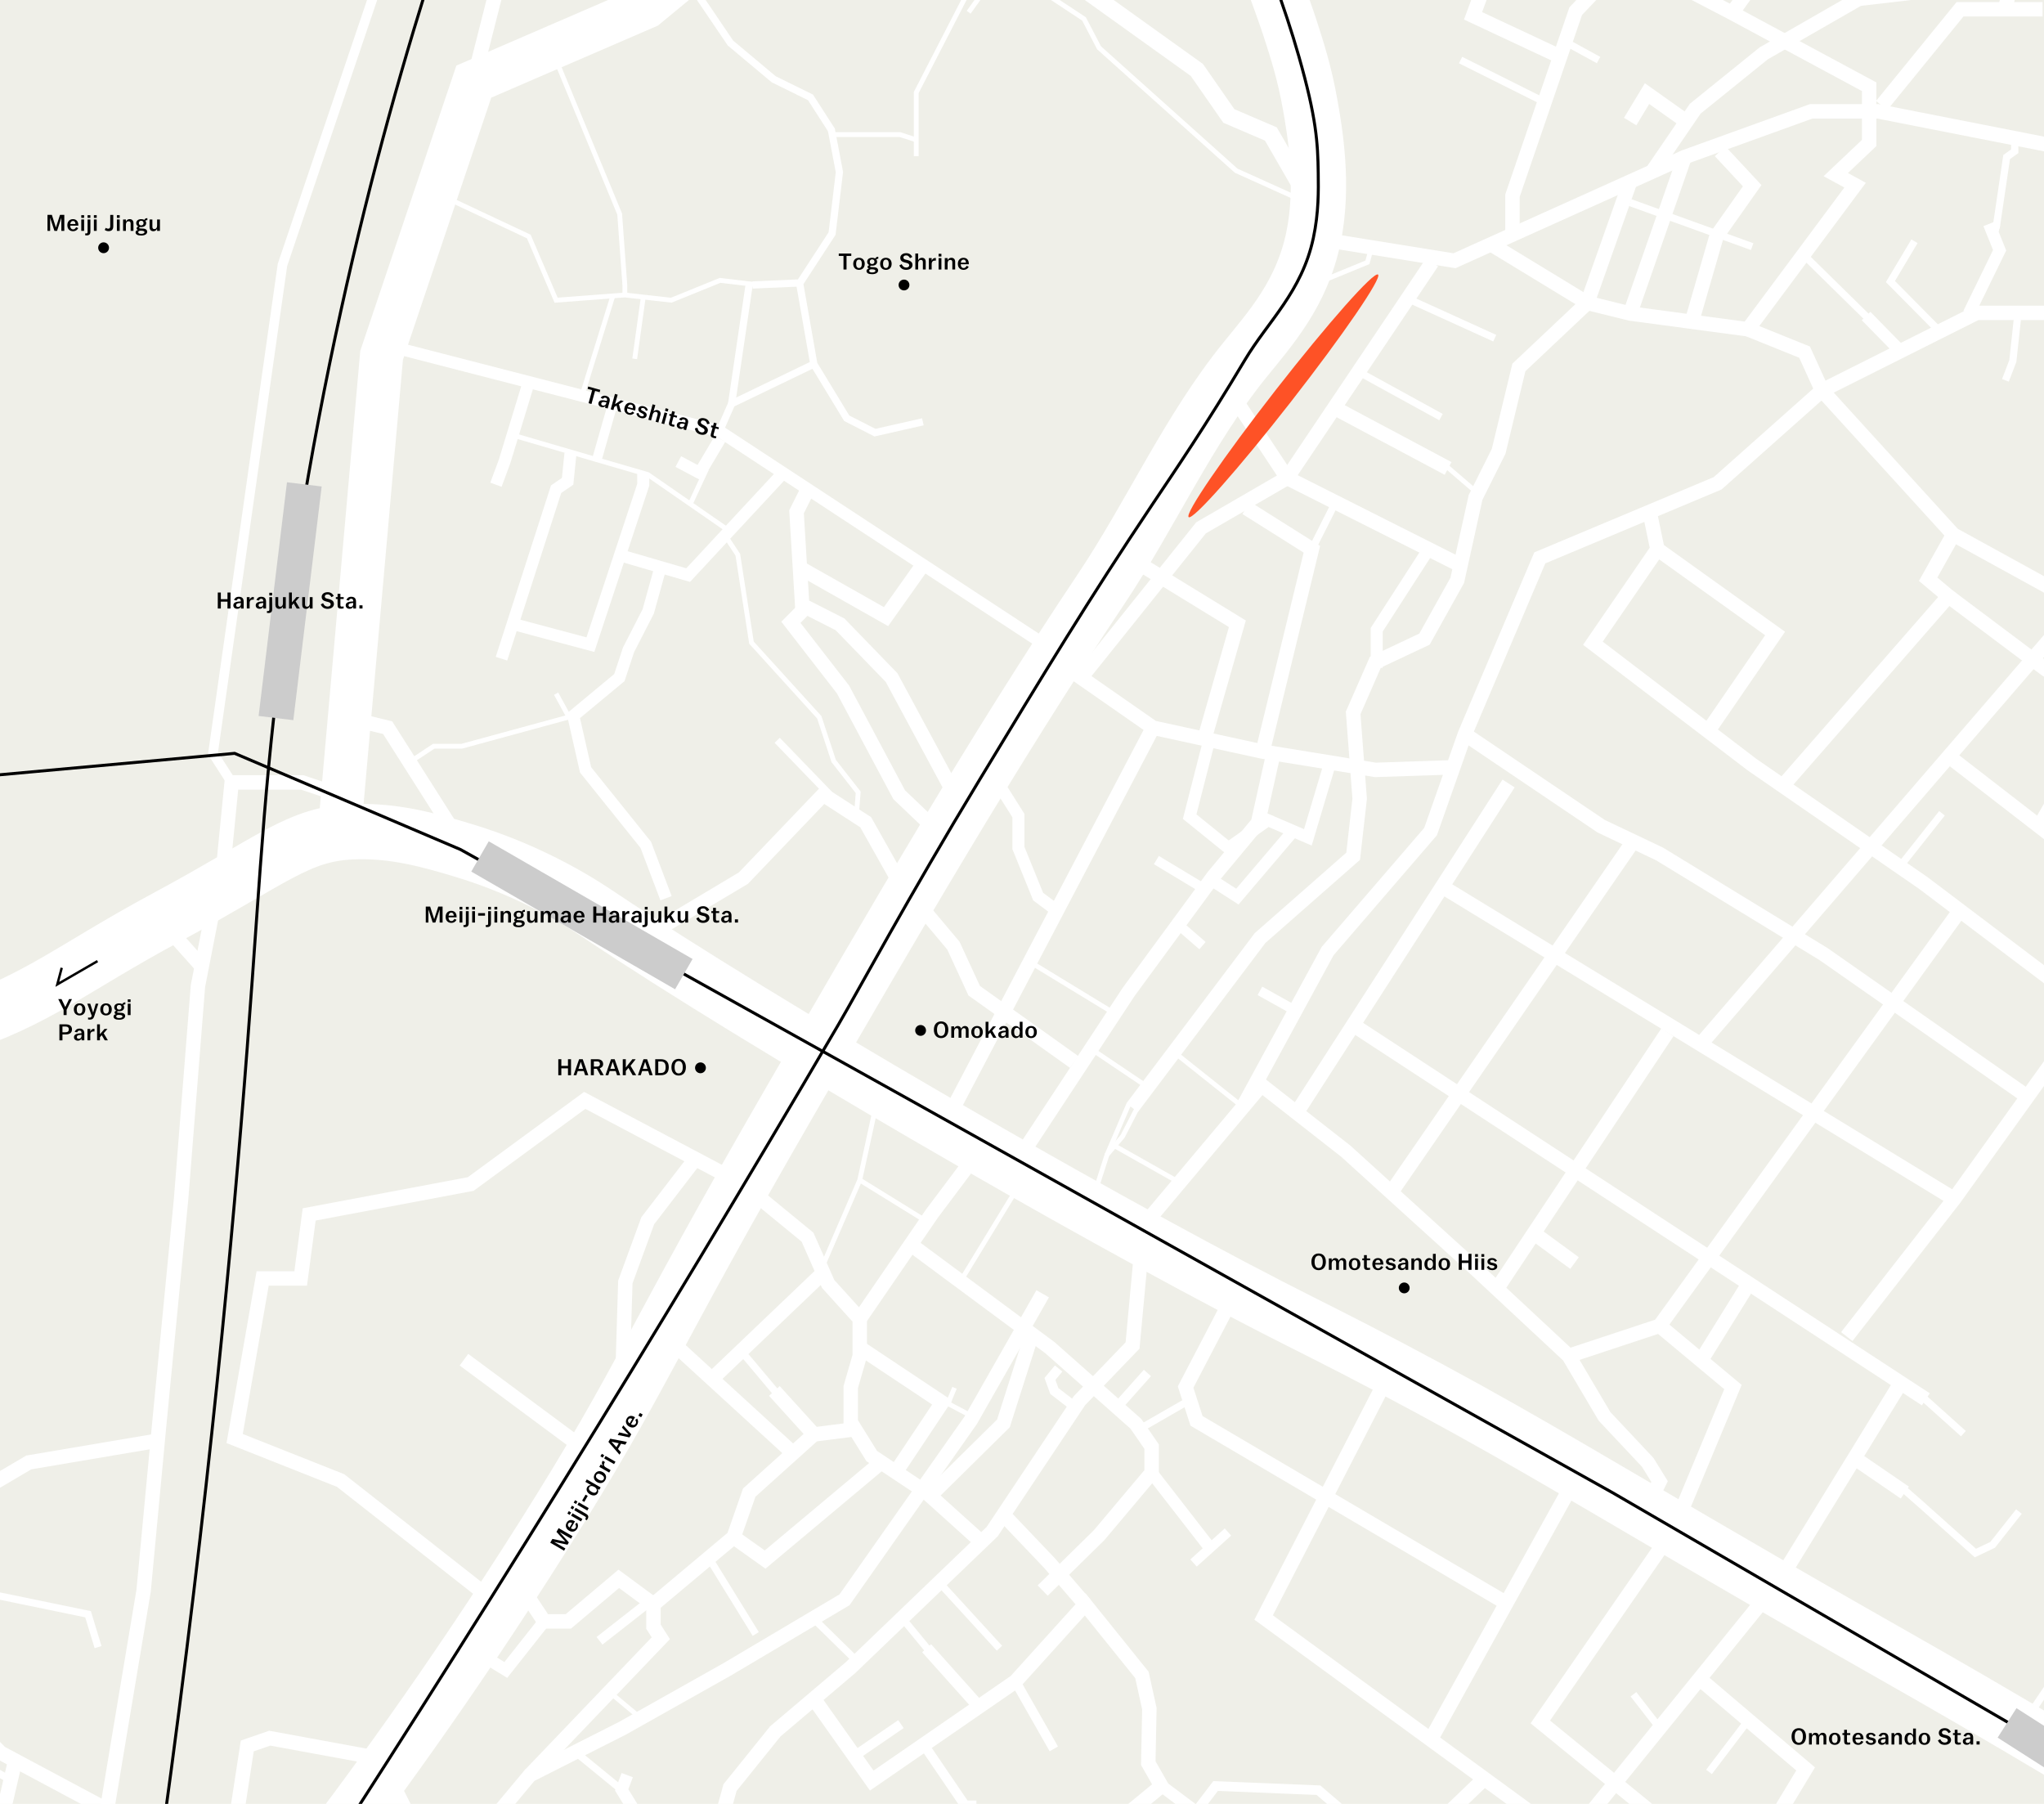 <?xml version="1.0" encoding="UTF-8"?><svg id="b" xmlns="http://www.w3.org/2000/svg" xmlns:xlink="http://www.w3.org/1999/xlink" viewBox="0 0 1700 1500"><defs><style>.e,.f,.g,.h,.i,.j,.k,.l,.m,.n,.o,.p{fill:none;}.f{stroke-width:8px;}.f,.g,.h,.i,.j,.k,.l,.m{stroke:#fff;}.f,.g,.h,.i,.j,.k,.l,.m,.n,.o,.p{stroke-miterlimit:10;}.g{stroke-width:6px;}.h{stroke-width:10px;}.i{stroke-width:12px;}.j{stroke-width:14px;}.k{stroke-width:46px;}.l{stroke-width:36px;}.m{stroke-width:4px;}.q{fill:#ccc;}.r{fill:#efefe8;}.n{stroke-width:2px;}.n,.o,.p{stroke:#000;}.o{stroke-width:7.12px;}.s{clip-path:url(#d);}.t{fill:#fe5226;}.p{stroke-width:2.5px;}</style><clipPath id="d"><rect class="e" width="1700" height="1500"/></clipPath></defs><g id="c"><g class="s"><rect class="r" width="1700" height="1500"/><path class="k" d="M-451.9,888.36c122.54,7.93,220.77.29,288.94-8.61,66.99-8.74,101.87-18.28,125.41-25.82,68.32-21.9,97.34-48.76,175.82-90.99,89.4-48.1,109.52-69.4,154.92-71.31,34.78-1.46,64.35,7.26,89.76,14.75,62.55,18.46,104.93,47.38,116.81,55.33,133.84,89.56,398.55,243.15,556.98,324.6,35.15,18.07,52.73,26.25,100.82,51.64,92.24,48.7,141.2,78.62,250.83,142.63,168.55,98.4,179.77,101.78,312.3,180.74,62.25,37.09,112.99,68.05,146.32,88.53"/><polyline class="l" points="635.05 -74.54 537.68 5.79 394.06 67.87 317.38 295.47 283.3 680.08"/><polyline class="j" points="1095.38 177.97 1056.98 111.41 1022.04 96.43 995.42 58.17 824.3 -64.46 670.18 -200.52 587.61 -335.02 574.76 -406.02"/><polyline class="i" points="399.8 1322.61 283.3 1231.11 195.16 1196.17 218.45 1063.07 250.07 1063.07 257.15 1009.83 391.48 984.54 486.32 915 617.75 984.54 671.6 1028.73 688.8 1067.67 715.06 1096.65 715.06 1127.44 707.56 1153.37 707.56 1182.67 725.03 1210.75 770.66 1241.13 816.25 1282.19"/><polyline class="i" points="1581.45 -276.02 1310.52 9.29 1257.91 162.74 1257.91 193.43"/><polyline class="i" points="1092.31 197.93 1209.69 216.81 1401.13 130.59 1506.35 92.59 1561.89 92.59 1814.71 142.28 1965.24 177.97 2029.54 193.43 2210.99 292.8"/><polyline class="i" points="1374.1 142.76 1409.9 90.4 1466.9 44.36 1545.81 -.94 1633.5 -11.17 1729.95 -79.84 1781.06 -86.66"/><polyline class="i" points="1355.81 151 1320.14 251.88 1263.26 305.55 1246.44 375.24 1227.21 413.69 1211.99 482.59 1184.75 531.45 1143.9 550.68 1125.42 592.79 1130.84 664.18 1125.42 712 1047.99 780.02 941.58 921.11"/><polyline class="i" points="1240.04 203.14 1320.14 251.88 1355.81 260.69 1453.74 273.81 1542.89 153.97 1526.81 145.2 1554.58 118.89 1554.58 72.13 1440.59 10.75 1352.72 -35 1291.22 -201.85 1299.72 -268.85 1292.22 -291.35 1248.47 -348.85"/><polyline class="i" points="1927.43 529.92 1810.68 502.45 1729.95 502.45 1624.49 444.46 1515.36 324.65 1500.86 292.8 1453.74 273.81"/><polyline class="i" points="1535.97 1111.4 1625.25 996.94 1758.79 810.74 1839.68 698.57 1902.25 597.84 1930.49 516.95 1952.23 458.96 1952.23 339.91 1957.96 220.87 1957.96 -4.24 1936.32 -160.03 1930.88 -259.35 1920.55 -265.69 1746.96 -239.69 1636.55 -248.19 1572.55 -281.69 1474.55 -398.69 1400.55 -817.21"/><polyline class="i" points="1288.72 1549.85 1480.26 1313.62 1578.7 1153.37"/><polyline class="i" points="949.74 1020.59 1049.11 902.31 1119.32 957.26 1226.15 1054.17 1304.75 1127.43 1334.51 1177.79 1370.37 1215.95 1380.29 1231.97 1375.72 1241.13"/><path class="i" d="M1033.32,921.11l70.84-130.21,85.65-99.43,28.55-80.94,62.29-146.63,147.93-62.03,86.79-77.21,128.62-64.49h304.95c5,.1,6.41,0,6.41,0"/><polyline class="i" points="1304.61 1530.26 1050.95 1345 1157.57 1137.95"/><polyline class="i" points="1028.69 1071.72 986.07 1153.37 995.15 1181.5 1254.69 1334.11"/><line class="i" x1="1312.88" y1="1224.66" x2="1189.94" y2="1446.51"/><polyline class="i" points="591.58 1542.94 607.16 1486.44 644.79 1439.73 707.56 1386.52 825.16 1273.63 897.83 1164.63 941.95 1118.81 949.74 1034.86"/><polyline class="i" points="893.36 559.45 958.89 605.08 1050.16 624.98 1143.9 640.19 1208.65 638.03"/><polyline class="i" points="887.12 1549.85 965.9 1485.13 955.03 1466.11 955.94 1420.83 949.74 1392.76 902.51 1334.11 844.56 1398.19 725.03 1480.6 676.86 1412.55"/><polyline class="i" points="379.11 1549.85 440.68 1476.07 517.65 1437.13 604.59 1388.23 702.39 1330.28 807.43 1180.86 867.2 1075.82"/><polyline class="i" points="816.25 954.33 775.12 1009.1 715.06 1096.65"/><polyline class="i" points="757.45 1034.86 873.26 1120.66 944.7 1183.92 957.81 1202.91 957.81 1224.66 914.1 1276.57 867.2 1322.61"/><polyline class="i" points="834.56 1259.53 873.26 1300.17 902.51 1334.11"/><polyline class="i" points="429.09 1312.84 452.58 1348.25 472.68 1348.25 514.64 1312.84 543.48 1334.11 543.48 1352.62 549.6 1362.24 440.68 1476.07"/><polyline class="i" points="849.47 960.3 938.8 824.63 1009.32 728.59 1046.26 684.26 1059.14 626.44"/><polyline class="i" points="1191.05 218.13 1070.53 397.43 1214.76 470.07"/><polyline class="i" points="1247.36 -79.84 1233.53 -52.31 1240.04 -42.17 1229.57 -22.42 1233.53 -9.57 1225.13 13.15 1294.77 45.75"/><polyline class="i" points="1526.78 -133.78 1474.07 -35.75 1440.59 10.75"/><polyline class="i" points="1664.73 -28.34 1673.13 -14.51 1666.71 10.75"/><polyline class="i" points="1564.96 87.73 1630.16 7.71 1698.82 7.71"/><polyline class="i" points="1355.81 101.07 1369.85 77.85 1402.6 101.07"/><polyline class="i" points="1430.61 125.77 1457.28 154.41 1427.64 196.4 1407.09 267.56"/><line class="i" x1="1401.13" y1="130.59" x2="1355.81" y2="260.69"/><line class="i" x1="1109.73" y1="339.1" x2="1204.38" y2="389.53"/><polyline class="i" points="644.04 1156.61 676.86 1192.78 623.15 1241.13 610.18 1278.19 543.48 1334.11"/><polyline class="i" points="610.18 1278.19 636.34 1296.82 730.61 1217.89"/><polyline class="i" points="715.06 1120.66 783.57 1166.26 745.03 1224.07"/><polyline class="i" points="776.24 1241.13 834.56 1183.58 857.63 1111.31"/><line class="i" x1="707.56" y1="1188.91" x2="676.86" y2="1192.78"/><line class="i" x1="659.56" y1="1208.35" x2="561.74" y2="1118.81"/><line class="i" x1="592.13" y1="1146.62" x2="684.66" y2="1058.3"/><line class="i" x1="481.13" y1="1201.24" x2="385.87" y2="1130.63"/><line class="i" x1="328.92" y1="1488.35" x2="361.23" y2="1552.3"/><polyline class="i" points="518.06 1132.93 520.1 1066.01 538.76 1015.05 578.26 963.64"/><polyline class="i" points="81.56 1549.85 98.69 1446.62 119.46 1322.61 132.44 1184.39 150.62 996.94 164.64 819.88 177.1 756.01"/><line class="i" x1="167.82" y1="803.59" x2="139.2" y2="771.58"/><polyline class="i" points="-301.65 1549.85 -192.09 1455.97 -92.39 1322.61 -22.81 1243.59 23.92 1216.07 131.17 1197.92"/><polyline class="i" points="89.03 1504.81 .55 1457.52 -70.58 1385.87 -134.97 1385.87"/><line class="i" x1="12.65" y1="1463.99" x2="-8.79" y2="1556.4"/><polyline class="i" points="185.41 724.33 192.68 650.6 251.35 650.6 284.91 661.91"/><polyline class="i" points="190.6 1549.85 205.66 1451.81 224.35 1445.34 325.91 1463.99"/><line class="i" x1="958.89" y1="605.08" x2="792.94" y2="921.11"/><line class="i" x1="1244.98" y1="1071.72" x2="1386.81" y2="858.36"/><line class="i" x1="1081.12" y1="921.11" x2="1254.69" y2="651.5"/><line class="i" x1="1125.42" y1="852.29" x2="1601.72" y2="1163.58"/><polyline class="i" points="1304.75 1127.43 1380.29 1102.46 1631.6 754.93"/><line class="i" x1="1157.06" y1="991.49" x2="1355.81" y2="703.22"/><line class="i" x1="1167.9" y1="1542.94" x2="1234.45" y2="1479.01"/><polyline class="i" points="1433.71 1556.4 1281.08 1431.83 1392.25 1271.14 1441.31 1153.37 1380.29 1102.46"/><polyline class="i" points="1413.49 1395.97 1501.74 1470.91 1438.53 1575.49"/><polyline class="i" points="1218.35 610.53 1331.65 687 1380.29 710.11 1516.68 793.37 1690.59 915"/><line class="i" x1="1412.1" y1="871" x2="1729.95" y2="502.45"/><line class="i" x1="1201.17" y1="738.28" x2="1625.25" y2="996.94"/><polyline class="i" points="1372 425.59 1378.47 456.73 1324.81 534.86 1457.28 635.89 1599.61 734.23 1738.42 839.15"/><polyline class="i" points="1378.47 456.73 1476.35 526.78 1423.14 604.24"/><polyline class="i" points="1484.43 651.5 1620.49 495.8 1603.65 481.65 1624.49 444.46"/><polyline class="i" points="1620.49 495.8 1701.31 556.42 1778.76 604.24 1718.82 707.96"/><line class="i" x1="1625.25" y1="632.37" x2="1853.52" y2="808.99"/><polyline class="i" points="1036.54 422.38 1091.1 456.73 1050.16 624.98"/><polyline class="i" points="548.35 771.94 618.29 730.18 684.66 660.81 719.99 683.71 746.93 731.53 792.94 786.31 810.24 823.8 893.36 883.07"/><polyline class="i" points="1023.75 326.74 1070.53 397.43 998.9 438.92 899.12 563.46"/><polyline class="i" points="949.74 470.07 1029.13 518.7 1002.87 610.53"/><line class="k" x1="2230.18" y1="858.36" x2="1699.62" y2="1582.8"/><polyline class="h" points="328.82 289.09 598.42 358.58 868.89 536.06"/><polyline class="h" points="651.3 393.28 572.34 478.22 519.68 462.88"/><path class="h" d="M425.75,518.62l65.29,17.43,43.97-132.99c-.13-8.92,0-9.56,0-9.56"/><polyline class="h" points="417.07 547.73 462.52 406.78 472.09 400.22 474.48 376.76"/><polyline class="h" points="598.86 364.9 582.02 393.28 564.15 383.8"/><polyline class="h" points="548.35 475.21 539.13 508.41 522.78 540.3 515.12 563.46 476.82 595.22 487.04 640.19 537.08 702.47 553.94 746.9"/><polyline class="h" points="407.63 1380.64 420.67 1388.63 452.58 1348.25"/><polyline class="h" points="557.46 1554.04 517.05 1488.35 521.68 1476.07"/><line class="h" x1="812.09" y1="1416.83" x2="770.66" y2="1370.54"/><line class="h" x1="957.81" y1="1224.66" x2="1004.43" y2="1284.68"/><polyline class="h" points="963.51 1484.3 969.57 1487.77 1049.04 1547.3"/><polyline class="h" points="1004.85 618.85 989.44 679.04 1021.68 705.13 1054.51 681.98 1087.76 696.29 1106.33 634.09"/><polyline class="h" points="1004.85 729.96 1029.13 745.54 1075.14 691.47"/><polyline class="h" points="830.19 651.5 847.02 678.19 847.02 705.13 863.44 745.54 879.01 757.21"/><polyline class="h" points="1185.41 461.02 1145 523.68 1145 555.3"/><polyline class="h" points="1654.26 186.19 1663.1 208.08 1637.43 260.69"/><line class="h" x1="1552.02" y1="262.79" x2="1581.45" y2="292.8"/><polyline class="i" points="1808.53 506.1 1803.96 544.36 1787.4 555.22 1772.92 553.5 1698.01 683.73"/><line class="i" x1="1454.47" y1="1067.34" x2="1413.49" y2="1133.32"/><line class="i" x1="1275.71" y1="1025.49" x2="1309.55" y2="1050.27"/><line class="i" x1="1584.24" y1="1241.13" x2="1542.39" y2="1212.48"/><polyline class="i" points="300.72 599.82 322.4 605.08 377.28 691.47"/><polyline class="i" points="671.88 406.78 662.48 425.59 667.18 503.18 698.66 519.17 741.56 563.46 792.94 658.83"/><polyline class="i" points="772.87 684.66 747.83 660.81 701.12 573.31 657.8 517.46 670.38 504.81"/><polyline class="i" points="665.31 472.23 736.92 512.75 767.55 469.56"/><line class="f" x1="509.7" y1="335.71" x2="495.94" y2="383.8"/><polyline class="f" points="770.66 1454.25 802.6 1501.2 812.09 1501.2"/><line class="f" x1="844.56" y1="1398.19" x2="876.45" y2="1454.25"/><line class="f" x1="715.06" y1="1457.12" x2="749.31" y2="1433.64"/><line class="f" x1="498.61" y1="1364.37" x2="537.26" y2="1334.11"/><line class="f" x1="992.67" y1="1299.68" x2="1021.29" y2="1273.92"/><polyline class="f" points="1165.02 1547.3 1096.56 1488.6 1010.99 1485.13 994.63 1506.61"/><line class="f" x1="929.03" y1="1170.05" x2="954.31" y2="1141.67"/><polyline class="f" points="880.46 1137.95 873.26 1146.62 876.86 1156.61 894.21 1170.05"/><line class="f" x1="1000.11" y1="738.28" x2="961.75" y2="715.17"/><line class="f" x1="983.51" y1="771.94" x2="1000.11" y2="786.31"/><line class="f" x1="1075.14" y1="839.15" x2="1047.88" y2="823.94"/><line class="g" x1="1109.73" y1="419.76" x2="1091.1" y2="456.73"/><line class="g" x1="1214.76" y1="49.94" x2="1284.62" y2="84.85"/><line class="g" x1="1303.69" y1="35.81" x2="1329.52" y2="49.94"/><line class="g" x1="1355.81" y1="168.44" x2="1457.28" y2="205.08"/><line class="g" x1="1499.89" y1="211.77" x2="1556.7" y2="267.56"/><polyline class="g" points="1675.65 119.21 1675.65 125.77 1668.93 130.59 1660.19 189.62"/><polyline class="g" points="1592.28 200.61 1572.28 234.12 1612.41 274.65"/><line class="g" x1="1659.42" y1="192" x2="1660.62" y2="186.75"/><polyline class="g" points="1678.13 262.79 1674.08 300.17 1667.92 316.25"/><polyline class="g" points="1679.17 1256.88 1657.29 1284.57 1642.93 1291.41 1597.79 1251.06 1580.11 1235.56"/><polyline class="g" points="1692.88 1418.54 1702.72 1403.92 1723.71 1414.77 1750.2 1431.42 1777.42 1450.96"/><line class="g" x1="1451.26" y1="1434.1" x2="1421.4" y2="1473.39"/><line class="g" x1="1378.18" y1="1434.1" x2="1358.53" y2="1408.84"/><line class="g" x1="1599.58" y1="1162.18" x2="1632.96" y2="1192.12"/><line class="g" x1="949.74" y1="1187.11" x2="986.07" y2="1166.23"/><line class="g" x1="478.86" y1="1457.12" x2="517.05" y2="1488.35"/><line class="g" x1="592.13" y1="1299.68" x2="628.57" y2="1358.71"/><line class="g" x1="680" y1="1349.24" x2="712.85" y2="1381.45"/><line class="g" x1="783.57" y1="1318.49" x2="831.24" y2="1370.54"/><line class="g" x1="753.42" y1="1349.24" x2="774.48" y2="1374.81"/><line class="g" x1="618.6" y1="1125.97" x2="648.57" y2="1161.61"/><line class="g" x1="646.39" y1="615.57" x2="690.13" y2="660.81"/><polyline class="g" points="577.87 -7.96 607.51 35.78 643.48 65.91 674.09 80.98 691.59 108.19"/><polyline class="g" points="665.31 236.98 676.86 302.77 704.23 347.79 727.71 359.76 767.55 350.75"/><line class="g" x1="1173.69" y1="249.62" x2="1243.19" y2="281.21"/><line class="g" x1="1133.84" y1="311.34" x2="1198.48" y2="346.82"/><line class="g" x1="1582.16" y1="717.92" x2="1615.16" y2="676.28"/><polyline class="m" points="462.52 50.12 515.38 177.97 519.68 236.98 519.68 245.3"/><polyline class="m" points="373.31 165.41 439.8 196.67 462.52 249.62 519.68 245.3 558.29 249.62 598.86 233.14 631.23 236.98"/><line class="m" x1="509.7" y1="246.06" x2="483.97" y2="329.08"/><line class="m" x1="527.89" y1="298.37" x2="535.02" y2="247.02"/><polyline class="g" points="598.42 358.58 608.49 335.71 676.86 302.77"/><line class="g" x1="608.49" y1="335.71" x2="623.04" y2="236.98"/><polyline class="m" points="429.71 362.76 507.53 385.5 538.77 394.6 603.63 439.48"/><line class="m" x1="574.76" y1="417.73" x2="587.61" y2="390.05"/><polyline class="m" points="605.31 448.61 613.65 461.29 625 534.38 681.4 596.45 693.41 632.83 713.77 658.83 712.1 680.08"/><line class="m" x1="510.2" y1="1409.74" x2="530.22" y2="1426.43"/><polyline class="m" points="912.67 985.24 920.68 960.3 933.7 944.86 945.96 921.11"/><polyline class="m" points="920.68 960.3 938.37 919.16 940.3 917.65"/><line class="m" x1="977.42" y1="981.24" x2="927.01" y2="952.8"/><line class="m" x1="978.66" y1="876.67" x2="1030.16" y2="917.65"/><line class="m" x1="844.18" y1="991.12" x2="800.23" y2="1063.17"/><line class="m" x1="909.47" y1="873.55" x2="952.21" y2="902.31"/><line class="m" x1="860.57" y1="802.28" x2="926.91" y2="842.69"/><line class="m" x1="1225.13" y1="406.78" x2="1203.89" y2="388.55"/><polyline class="m" points="694.68 111.9 748.47 111.9 762.03 116.28"/><polyline class="m" points="840.3 -50.34 807.07 -10.54 762.03 76.92 762.03 129.83"/><polyline class="m" points="825.98 -30.83 831.02 -25.27 805.64 10.19"/><polyline class="m" points="831.02 -25.27 841.79 -23.71 901.59 15.75 914.1 39.75 1028.13 141.94 1085.49 167.84 1103.56 231.98 1137.29 218.13 1139.89 208.69"/><polyline class="m" points="727.84 922.5 715.06 981.24 684.66 1051.6"/><line class="m" x1="715.06" y1="981.24" x2="770.66" y2="1015.6"/><polyline class="m" points="793.88 1154 788.42 1167.08 805.67 1176.22"/><polyline class="m" points="344.71 631.11 360.73 620.52 384.02 620.52 476.82 595.22"/><line class="m" x1="462.52" y1="576.82" x2="473.16" y2="596.22"/><polyline class="f" points="334.71 -74.54 234.92 220.31 177.15 626.44 192.68 650.6"/><polyline class="g" points="625.87 236.98 665.31 235.26 692.04 194.2 698.14 143.1 691.27 106.94"/><polyline class="h" points="412.48 403.06 419.63 383.8 439.8 317.69"/><polyline class="g" points="-68.08 1381.8 -55.93 1333.93 -48.33 1317.22 73.23 1342.29 81.56 1369.64"/><line class="g" x1="-70.58" y1="1433.84" x2="6.74" y2="1479.05"/><line class="i" x1="429.65" y1="-74.54" x2="396.13" y2="57.78"/><circle cx="1167.9" cy="1070.94" r="4.5"/><circle cx="751.86" cy="236.98" r="4.5"/><circle cx="582.58" cy="887.93" r="4.5"/><circle cx="765.66" cy="856.83" r="4.5"/><path class="p" d="M382.47-94.3c-48.49,141.1-113.29,361.51-148.89,641.06-16.78,131.72-17.75,203.39-33.09,388.77-13.56,163.94-37.2,402.86-80.65,696.89"/><line class="o" x1="1663.1" y1="1632.42" x2="2272.54" y2="788.78"/><rect class="q" x="143.46" y="485.42" width="195.75" height="29.08" transform="translate(-284.08 679.27) rotate(-83.08)"/><path class="k" d="M257.15,1556.4c46.46-60.4,116.91-155.92,194.58-278.98,84.78-134.34,85.69-154.97,207.9-366.05,82.05-141.71,166.69-287.9,255.88-421.14,41.82-62.48,72.64-132.58,119.94-191.02,21.45-26.5,47.14-55.02,56.86-101.29,9.21-43.84,1.13-89.58-2.67-111.06-4.53-25.62-10.53-44.39-16.88-63.97-9.39-28.96-77.38-217.33-165.96-364.71l-110.09-475.39"/><path class="p" d="M235.16,1599.5c155.71-238.78,310.1-487.78,461.97-747.21,17.41-29.73,57.38-104.48,117.73-204.14,53.72-88.71,90.59-149.59,143.33-228.35,19.49-29.1,44.57-65.76,77.26-120.58,19.12-32.06,47.29-56.48,56.86-101.29,4.52-21.15,4.26-39.39,4.06-54.1-.35-24.68-1.39-45.44-16.13-97.01-46.92-164.17-171.06-378.83-171.06-378.83l-117.01-485.2"/><path d="M181.14,492.7h2.53v5.53h5.53v-5.53h2.53v13.3h-2.53v-5.72h-5.53v5.72h-2.53v-13.3Z"/><path d="M200.37,504.46c-.61,1.18-1.71,1.79-3.1,1.79-1.8,0-3.21-1.08-3.21-2.83s1.12-3.1,5.47-3.27l.78-.04v-.34c0-1.27-.53-1.9-1.71-1.9-.93,0-1.48.55-1.86,1.48l-2.09-.38c.49-1.58,1.82-2.74,3.95-2.74,2.77,0,4.05,1.41,4.05,4.1v5.66h-2.28v-1.54ZM200.31,502.39v-1.01l-.63.04c-2.64.13-3.27.93-3.27,1.9,0,.89.68,1.41,1.6,1.41,1.37,0,2.3-.97,2.3-2.34Z"/><path d="M205.27,506v-9.48h2.34v2.26c.57-1.62,1.65-2.39,3.06-2.39.15,0,.3.02.42.04v2.2c-.21-.02-.57-.06-.78-.06-1.67,0-2.7.91-2.7,2.96v4.46h-2.34Z"/><path d="M219,504.46c-.61,1.18-1.71,1.79-3.1,1.79-1.8,0-3.21-1.08-3.21-2.83s1.12-3.1,5.47-3.27l.78-.04v-.34c0-1.27-.53-1.9-1.71-1.9-.93,0-1.48.55-1.86,1.48l-2.09-.38c.49-1.58,1.82-2.74,3.95-2.74,2.77,0,4.05,1.41,4.05,4.1v5.66h-2.28v-1.54ZM218.95,502.39v-1.01l-.63.04c-2.64.13-3.27.93-3.27,1.9,0,.89.68,1.41,1.6,1.41,1.37,0,2.3-.97,2.3-2.34Z"/><path d="M222.01,509.63v-1.54c.23.02.59.04.8.04.88,0,1.2-.34,1.2-1.27v-10.33h2.34v10.09c0,2.13-.97,3.13-3.12,3.13-.36,0-.82-.04-1.21-.11ZM224,495.17v-2.24h2.34v2.24h-2.34Z"/><path d="M235.33,504.19c-.65,1.41-1.77,2.09-3.12,2.09-2.17,0-3.15-1.5-3.15-3.38v-6.38h2.34v5.95c0,1.37.51,2.03,1.65,2.03,1.42,0,2.28-1.1,2.28-2.81v-5.17h2.36v9.48h-2.36v-1.8Z"/><path d="M240.4,506v-13.3h2.34v8.24l3.82-4.43h2.47l-3.15,3.59,3.51,5.89h-2.62l-2.53-4.29-1.5,1.71v2.58h-2.34Z"/><path d="M257.63,504.19c-.65,1.41-1.77,2.09-3.12,2.09-2.17,0-3.15-1.5-3.15-3.38v-6.38h2.34v5.95c0,1.37.51,2.03,1.65,2.03,1.42,0,2.28-1.1,2.28-2.81v-5.17h2.36v9.48h-2.36v-1.8Z"/><path d="M266.79,502.58l1.92-1.01c.85,1.86,2.03,2.81,3.74,2.81,1.48,0,2.55-.72,2.55-1.84,0-1.01-.57-1.63-2.32-2.05l-1.5-.36c-2.49-.61-3.63-1.84-3.63-3.86s1.71-3.86,5.02-3.86c2.2,0,3.93,1.04,4.98,3.15l-1.88.99c-1.01-1.69-1.9-2.3-3.1-2.3-1.6,0-2.43.68-2.43,1.71,0,.91.47,1.48,1.9,1.82l1.52.36c3.02.72,4.16,2.17,4.16,4.08,0,2.39-2.17,4.05-5.26,4.05-2.77,0-4.69-1.27-5.66-3.71Z"/><path d="M280.77,503.17v-5.09h-1.44v-1.56h1.44v-2.74h2.34v2.74h2.74v1.56h-2.74v5.09c0,.91.32,1.24,1.12,1.24.46,0,.99-.06,1.56-.13v1.65c-.68.13-1.42.21-2.09.21-2.15,0-2.93-.85-2.93-2.96Z"/><path d="M293.83,504.46c-.61,1.18-1.71,1.79-3.1,1.79-1.8,0-3.21-1.08-3.21-2.83s1.12-3.1,5.47-3.27l.78-.04v-.34c0-1.27-.53-1.9-1.71-1.9-.93,0-1.48.55-1.86,1.48l-2.09-.38c.49-1.58,1.82-2.74,3.95-2.74,2.77,0,4.05,1.41,4.05,4.1v5.66h-2.28v-1.54ZM293.77,502.39v-1.01l-.63.04c-2.64.13-3.27.93-3.27,1.9,0,.89.68,1.41,1.6,1.41,1.37,0,2.3-.97,2.3-2.34Z"/><path d="M298.92,503.34h2.58v2.66h-2.58v-2.66Z"/><path d="M494.93,325.05l-3.01,10.89-2.44-.67,3.01-10.89-3.79-1.05.53-1.92,10.03,2.77-.53,1.92-3.81-1.05Z"/><path d="M503.61,337.58c-.9.97-2.12,1.27-3.46.9-1.74-.48-2.81-1.9-2.34-3.58.47-1.7,1.91-2.69,6.14-1.69l.76.17.09-.33c.34-1.23,0-1.97-1.14-2.29-.9-.25-1.57.14-2.19.93l-1.91-.92c.89-1.39,2.49-2.15,4.54-1.58,2.67.74,3.53,2.43,2.81,5.03l-1.51,5.46-2.2-.61.41-1.48ZM504.11,335.56l.27-.97-.61-.13c-2.58-.58-3.4.03-3.66.96-.24.86.29,1.54,1.16,1.78,1.32.36,2.47-.32,2.84-1.64Z"/><path d="M507.93,340.36l3.54-12.82,2.25.62-2.2,7.95,4.86-3.25,2.38.66-4,2.62,1.82,6.61-2.53-.7-1.29-4.81-1.9,1.25-.69,2.49-2.25-.62Z"/><path d="M519.47,338.71l.04-.13c.78-2.8,3.1-4.29,5.81-3.54,2.8.77,3.83,2.97,2.99,5.99l-.11.4-6.52-1.8c-.48,2.03.15,3.29,1.6,3.69.82.23,1.73-.05,2.83-1.13l1.46,1.19c-1.26,1.43-3.05,1.86-4.76,1.39-2.84-.79-4.15-3.16-3.35-6.07ZM522.08,338.37l4.17,1.15c.35-1.78-.09-2.68-1.33-3.03-1.17-.32-2.2.34-2.84,1.87Z"/><path d="M529.25,343.88l1.76-.52c.37,1.52,1,2.38,2.24,2.73,1.19.33,2.01,0,2.19-.66.16-.59-.13-1.04-1.28-1.64l-1.19-.6c-1.8-.91-2.39-2.14-2-3.53.45-1.61,2.21-2.44,4.52-1.8,1.92.53,2.78,1.58,3.37,3.22l-1.7.5c-.46-1.33-1.03-1.96-2-2.23-1.04-.29-1.78,0-1.95.62-.16.57.05,1.02,1.04,1.53l1.19.61c2.11,1.08,2.71,2.27,2.3,3.73-.45,1.61-2.4,2.41-4.85,1.73-2.12-.59-3.31-1.94-3.63-3.68Z"/><path d="M539.24,349.02l3.54-12.82,2.25.62-1.5,5.44c1-1.2,2.25-1.57,3.56-1.2,2.11.58,2.66,2.27,2.16,4.1l-1.7,6.15-2.27-.63,1.58-5.73c.37-1.32.07-2.09-1.05-2.4-1.36-.38-2.49.46-2.95,2.1l-1.38,4.98-2.25-.62Z"/><path d="M550.18,352.05l2.53-9.14,2.25.62-2.53,9.14-2.25-.62ZM553.06,341.61l.6-2.16,2.25.62-.6,2.16-2.25-.62Z"/><path d="M556.57,350.88l1.36-4.91-1.39-.38.41-1.5,1.39.38.73-2.64,2.25.62-.73,2.64,2.64.73-.42,1.5-2.64-.73-1.36,4.91c-.24.88-.02,1.28.75,1.49.44.12.97.21,1.54.29l-.44,1.59c-.7-.05-1.43-.18-2.07-.36-2.07-.57-2.59-1.6-2.03-3.64Z"/><path d="M568.81,355.6c-.9.97-2.12,1.27-3.46.9-1.74-.48-2.81-1.9-2.34-3.58.47-1.7,1.9-2.69,6.14-1.69l.76.17.09-.33c.34-1.23,0-1.97-1.14-2.29-.9-.25-1.57.14-2.19.93l-1.91-.92c.9-1.39,2.49-2.15,4.54-1.58,2.67.74,3.53,2.43,2.81,5.03l-1.51,5.46-2.2-.61.41-1.48ZM569.3,353.59l.27-.97-.61-.13c-2.58-.58-3.4.03-3.66.96-.24.86.29,1.54,1.16,1.78,1.32.36,2.47-.32,2.84-1.64Z"/><path d="M577.97,356.18l2.12-.46c.33,2.02,1.21,3.25,2.86,3.71,1.43.39,2.65-.02,2.95-1.1.27-.97-.12-1.73-1.69-2.59l-1.35-.75c-2.24-1.25-3.01-2.74-2.47-4.68.56-2.03,2.68-3.26,5.86-2.38,2.12.59,3.51,2.06,3.96,4.37l-2.08.45c-.52-1.9-1.22-2.72-2.37-3.04-1.54-.42-2.53.01-2.8,1-.24.88.06,1.55,1.34,2.26l1.37.75c2.72,1.5,3.43,3.2,2.92,5.05-.64,2.31-3.17,3.32-6.15,2.5-2.67-.74-4.18-2.48-4.47-5.08Z"/><path d="M591.29,360.48l1.36-4.91-1.39-.38.42-1.5,1.39.38.73-2.64,2.25.62-.73,2.64,2.64.73-.42,1.5-2.64-.73-1.36,4.91c-.24.88-.02,1.28.75,1.49.44.12.97.21,1.54.29l-.44,1.59c-.7-.05-1.43-.18-2.07-.36-2.07-.57-2.59-1.6-2.03-3.64Z"/><path d="M469.15,1289.44l-11.52-6.65,1.81-3.14,10.79,2.33-7.41-8.18,1.79-3.11,11.52,6.65-1.23,2.12-9.46-5.46,7.67,8.56-1.1,1.91-11.25-2.37,9.46,5.46-1.09,1.89Z"/><path d="M473.36,1272.81l-.12-.07c-2.52-1.45-3.37-4.07-1.97-6.51,1.45-2.52,3.84-2.96,6.55-1.39l.36.21-3.38,5.86c1.85.98,3.23.68,3.98-.62.43-.74.38-1.69-.38-3.03l1.52-1.12c1.06,1.58,1.03,3.42.14,4.95-1.47,2.55-4.1,3.23-6.72,1.71ZM473.69,1270.19l2.17-3.75c-1.63-.79-2.62-.59-3.27.53-.61,1.05-.23,2.22,1.1,3.22Z"/><path d="M473.83,1259.69l-1.94-1.12,1.17-2.02,1.94,1.12-1.17,2.02ZM483.2,1265.11l-8.21-4.74,1.17-2.02,8.21,4.74-1.17,2.02Z"/><path d="M476.45,1255.15l-1.94-1.12,1.17-2.02,1.94,1.12-1.17,2.02ZM487.97,1264.11l-1.33-.77c.13-.19.33-.49.43-.67.44-.76.3-1.21-.5-1.67l-8.95-5.17,1.17-2.02,8.74,5.04c1.84,1.06,2.23,2.41,1.16,4.26-.18.31-.44.69-.71,1Z"/><path d="M479.07,1250.61l-1.94-1.12,1.17-2.02,1.94,1.12-1.17,2.02ZM488.45,1256.03l-8.21-4.74,1.17-2.02,8.21,4.74-1.17,2.02Z"/><path d="M484.14,1247.83l2.87-4.97,1.83,1.05-2.87,4.97-1.83-1.05Z"/><path d="M496.9,1237.98c.74,1.11.87,2.48.17,3.7-1.2,2.07-3.85,2.34-6.24.96l-.18-.11c-2.4-1.39-3.48-3.81-2.29-5.88.7-1.22,1.94-1.8,3.27-1.71l-4.77-2.75,1.17-2.02,11.52,6.65-1.17,2.02-1.48-.85ZM491.85,1240.44l.18.1c1.97,1.14,3.42.88,4.13-.36.65-1.12.03-2.68-1.78-3.72l-.18-.1c-1.83-1.05-3.47-.8-4.11.32-.71,1.23-.22,2.62,1.76,3.76Z"/><path d="M501.45,1224.17c2.55,1.47,3.37,4.08,1.91,6.61-1.47,2.55-4.14,3.14-6.69,1.67l-.12-.07c-2.55-1.47-3.37-4.08-1.9-6.62,1.46-2.53,4.13-3.12,6.68-1.65l.12.07ZM500.27,1226.28l-.18-.1c-1.97-1.14-3.42-.88-4.12.34-.71,1.23-.22,2.62,1.76,3.76l.18.1c1.97,1.14,3.42.88,4.13-.36.7-1.22.21-2.6-1.77-3.74Z"/><path d="M506.66,1224.48l-8.21-4.74,1.17-2.02,1.96,1.13c-1.11-1.3-1.25-2.63-.54-3.85.08-.13.17-.25.24-.34l1.91,1.1c-.12.17-.33.46-.44.65-.84,1.45-.56,2.79,1.22,3.82l3.87,2.23-1.17,2.02Z"/><path d="M501.33,1212.06l-1.94-1.12,1.17-2.02,1.94,1.12-1.17,2.02ZM510.71,1217.47l-8.21-4.74,1.17-2.02,8.21,4.74-1.17,2.02Z"/><path d="M516.51,1200.51l-2.52,4.36,2.43,2.7-1.18,2.04-9.21-10.65,1.51-2.62,13.83,2.64-1.32,2.29-3.55-.76ZM508.58,1198.82l4.11,4.59,1.91-3.31-6.02-1.28Z"/><path d="M513.78,1193.2l1.23-2.14,7.82,1.88-5.54-5.83,1.08-1.88,6.65,7.44-1.48,2.57-9.77-2.04Z"/><path d="M523.34,1186.24l-.12-.07c-2.52-1.45-3.37-4.07-1.97-6.51,1.45-2.52,3.84-2.96,6.55-1.39l.36.21-3.38,5.86c1.85.98,3.23.68,3.98-.62.43-.74.38-1.69-.38-3.03l1.52-1.12c1.06,1.58,1.03,3.42.14,4.95-1.47,2.55-4.1,3.23-6.72,1.71ZM523.67,1183.62l2.17-3.75c-1.63-.79-2.62-.59-3.27.53-.61,1.05-.23,2.22,1.1,3.22Z"/><path d="M530.93,1177.13l1.29-2.24,2.3,1.33-1.29,2.24-2.3-1.33Z"/><polyline class="p" points="-466.16 686.73 195.16 626.44 382.96 706.39 757.45 915 1341.02 1241.13 1905.51 1569.01"/><rect class="q" x="386.09" y="746.56" width="195.75" height="29.08" transform="translate(445.41 -140.02) rotate(30)"/><path d="M354.12,767.13v-13.3h3.63l3.38,10.5,3.38-10.5h3.59v13.3h-2.45v-10.92l-3.57,10.92h-2.2l-3.57-10.92v10.92h-2.18Z"/><path d="M370.63,762.46v-.13c0-2.91,1.84-4.96,4.65-4.96s4.48,1.84,4.48,4.98v.42h-6.76c.08,2.09,1.03,3.13,2.53,3.13.86,0,1.65-.51,2.43-1.84l1.73.76c-.84,1.71-2.45,2.6-4.22,2.6-2.95,0-4.84-1.94-4.84-4.96ZM373.07,761.43h4.33c-.13-1.8-.8-2.56-2.09-2.56-1.22,0-2.03.91-2.24,2.56Z"/><path d="M382.22,756.3v-2.24h2.34v2.24h-2.34ZM382.22,767.13v-9.48h2.34v9.48h-2.34Z"/><path d="M385.47,770.76v-1.54c.23.02.59.04.8.04.87,0,1.2-.34,1.2-1.27v-10.33h2.34v10.09c0,2.13-.97,3.13-3.12,3.13-.36,0-.82-.04-1.22-.11ZM387.47,756.3v-2.24h2.34v2.24h-2.34Z"/><path d="M392.71,756.3v-2.24h2.34v2.24h-2.34ZM392.71,767.13v-9.48h2.34v9.48h-2.34Z"/><path d="M397.65,759.3h5.74v2.11h-5.74v-2.11Z"/><path d="M403.98,770.76v-1.54c.23.02.59.04.8.04.87,0,1.2-.34,1.2-1.27v-10.33h2.34v10.09c0,2.13-.97,3.13-3.12,3.13-.36,0-.82-.04-1.22-.11ZM405.97,756.3v-2.24h2.34v2.24h-2.34Z"/><path d="M411.22,756.3v-2.24h2.34v2.24h-2.34ZM411.22,767.13v-9.48h2.34v9.48h-2.34Z"/><path d="M416.37,767.13v-9.48h2.34v1.82c.65-1.42,1.75-2.11,3.12-2.11,2.18,0,3.17,1.48,3.17,3.38v6.38h-2.36v-5.95c0-1.37-.49-2.03-1.65-2.03-1.41,0-2.28,1.1-2.28,2.81v5.17h-2.34Z"/><path d="M431.39,771.01c-2.94,0-4.64-.95-4.64-2.62,0-.99.59-1.69,1.96-2.01-.72-.27-1.1-.82-1.1-1.42,0-.65.44-1.18,1.46-1.48-1.16-.57-1.77-1.6-1.77-2.79v-.04c0-1.86,1.46-3.27,4.12-3.27,1.08,0,1.98.23,2.64.63.34-.95,1.12-1.46,2.41-1.46h.08v1.65c-.84,0-1.33.17-1.69.49.46.53.7,1.22.7,1.96v.04c0,1.86-1.48,3.27-4.14,3.27-.32,0-.61-.02-.89-.06-.63.21-.82.44-.82.7,0,.29.23.48.83.49,2.57.04,3.76.23,4.56.65.84.44,1.31,1.22,1.31,2.11,0,1.86-1.84,3.17-5.03,3.17ZM434.21,768.21c0-.74-.85-1.25-3.19-1.25-1.44,0-2.05.53-2.05,1.27,0,.91.89,1.35,2.57,1.35s2.68-.61,2.68-1.37ZM433.39,760.67v-.04c0-1.16-.7-1.94-1.96-1.94s-1.94.78-1.94,1.94v.04c0,1.14.7,1.92,1.94,1.92s1.96-.78,1.96-1.92Z"/><path d="M444.66,765.33c-.64,1.41-1.77,2.09-3.12,2.09-2.17,0-3.15-1.5-3.15-3.38v-6.38h2.34v5.95c0,1.37.51,2.03,1.65,2.03,1.43,0,2.28-1.1,2.28-2.81v-5.17h2.36v9.48h-2.36v-1.8Z"/><path d="M449.73,767.13v-9.48h2.34v1.8c.65-1.42,1.77-2.09,2.96-2.09,1.58,0,2.56.85,2.93,2.24.63-1.44,1.79-2.24,3.06-2.24,2.15,0,3.12,1.48,3.12,3.38v6.38h-2.34v-5.95c0-1.33-.44-2.03-1.65-2.03s-2.03,1.14-2.03,2.81v5.17h-2.34v-5.95c0-1.33-.46-2.03-1.65-2.03s-2.05,1.14-2.05,2.81v5.17h-2.34Z"/><path d="M472.49,765.59c-.61,1.18-1.71,1.79-3.1,1.79-1.8,0-3.21-1.08-3.21-2.83s1.12-3.1,5.47-3.27l.78-.04v-.34c0-1.27-.53-1.9-1.71-1.9-.93,0-1.48.55-1.86,1.48l-2.09-.38c.49-1.58,1.82-2.74,3.95-2.74,2.77,0,4.05,1.41,4.05,4.1v5.66h-2.28v-1.54ZM472.43,763.52v-1.01l-.63.04c-2.64.13-3.27.93-3.27,1.9,0,.89.68,1.41,1.6,1.41,1.37,0,2.3-.97,2.3-2.34Z"/><path d="M477.01,762.46v-.13c0-2.91,1.84-4.96,4.65-4.96s4.48,1.84,4.48,4.98v.42h-6.76c.08,2.09,1.03,3.13,2.53,3.13.86,0,1.65-.51,2.43-1.84l1.73.76c-.84,1.71-2.45,2.6-4.22,2.6-2.95,0-4.84-1.94-4.84-4.96ZM479.45,761.43h4.33c-.13-1.8-.8-2.56-2.09-2.56-1.22,0-2.03.91-2.24,2.56Z"/><path d="M493.43,753.83h2.53v5.53h5.53v-5.53h2.53v13.3h-2.53v-5.72h-5.53v5.72h-2.53v-13.3Z"/><path d="M512.66,765.59c-.61,1.18-1.71,1.79-3.1,1.79-1.8,0-3.21-1.08-3.21-2.83s1.12-3.1,5.47-3.27l.78-.04v-.34c0-1.27-.53-1.9-1.71-1.9-.93,0-1.48.55-1.86,1.48l-2.09-.38c.49-1.58,1.82-2.74,3.95-2.74,2.77,0,4.05,1.41,4.05,4.1v5.66h-2.28v-1.54ZM512.6,763.52v-1.01l-.63.04c-2.64.13-3.27.93-3.27,1.9,0,.89.68,1.41,1.6,1.41,1.37,0,2.3-.97,2.3-2.34Z"/><path d="M517.56,767.13v-9.48h2.34v2.26c.57-1.62,1.65-2.39,3.06-2.39.15,0,.3.02.42.04v2.2c-.21-.02-.57-.06-.78-.06-1.67,0-2.7.91-2.7,2.96v4.46h-2.34Z"/><path d="M531.3,765.59c-.61,1.18-1.71,1.79-3.1,1.79-1.8,0-3.21-1.08-3.21-2.83s1.12-3.1,5.47-3.27l.78-.04v-.34c0-1.27-.53-1.9-1.71-1.9-.93,0-1.48.55-1.86,1.48l-2.09-.38c.49-1.58,1.82-2.74,3.95-2.74,2.77,0,4.05,1.41,4.05,4.1v5.66h-2.28v-1.54ZM531.24,763.52v-1.01l-.63.04c-2.64.13-3.27.93-3.27,1.9,0,.89.68,1.41,1.6,1.41,1.37,0,2.3-.97,2.3-2.34Z"/><path d="M534.3,770.76v-1.54c.23.02.59.04.8.04.87,0,1.2-.34,1.2-1.27v-10.33h2.34v10.09c0,2.13-.97,3.13-3.12,3.13-.36,0-.82-.04-1.22-.11ZM536.29,756.3v-2.24h2.34v2.24h-2.34Z"/><path d="M547.62,765.33c-.64,1.41-1.77,2.09-3.12,2.09-2.17,0-3.15-1.5-3.15-3.38v-6.38h2.34v5.95c0,1.37.51,2.03,1.65,2.03,1.43,0,2.28-1.1,2.28-2.81v-5.17h2.36v9.48h-2.36v-1.8Z"/><path d="M552.69,767.13v-13.3h2.34v8.24l3.82-4.43h2.47l-3.15,3.59,3.51,5.89h-2.62l-2.53-4.29-1.5,1.71v2.58h-2.34Z"/><path d="M569.92,765.33c-.65,1.41-1.77,2.09-3.12,2.09-2.17,0-3.15-1.5-3.15-3.38v-6.38h2.34v5.95c0,1.37.51,2.03,1.65,2.03,1.42,0,2.28-1.1,2.28-2.81v-5.17h2.36v9.48h-2.36v-1.8Z"/><path d="M579.08,763.71l1.92-1.01c.85,1.86,2.03,2.81,3.74,2.81,1.48,0,2.55-.72,2.55-1.84,0-1.01-.57-1.63-2.32-2.05l-1.5-.36c-2.49-.61-3.63-1.84-3.63-3.86s1.71-3.86,5.02-3.86c2.2,0,3.93,1.04,4.98,3.15l-1.88.99c-1.01-1.69-1.9-2.3-3.1-2.3-1.6,0-2.43.68-2.43,1.71,0,.91.47,1.48,1.9,1.82l1.52.36c3.02.72,4.16,2.17,4.16,4.08,0,2.39-2.17,4.05-5.26,4.05-2.77,0-4.69-1.27-5.66-3.71Z"/><path d="M593.07,764.3v-5.09h-1.44v-1.56h1.44v-2.74h2.34v2.74h2.74v1.56h-2.74v5.09c0,.91.32,1.24,1.12,1.24.46,0,.99-.06,1.56-.13v1.65c-.68.13-1.42.21-2.09.21-2.15,0-2.93-.85-2.93-2.96Z"/><path d="M606.12,765.59c-.61,1.18-1.71,1.79-3.1,1.79-1.8,0-3.21-1.08-3.21-2.83s1.12-3.1,5.47-3.27l.78-.04v-.34c0-1.27-.53-1.9-1.71-1.9-.93,0-1.48.55-1.86,1.48l-2.09-.38c.49-1.58,1.82-2.74,3.95-2.74,2.77,0,4.05,1.41,4.05,4.1v5.66h-2.28v-1.54ZM606.06,763.52v-1.01l-.63.04c-2.64.13-3.27.93-3.27,1.9,0,.89.68,1.41,1.6,1.41,1.37,0,2.3-.97,2.3-2.34Z"/><path d="M611.21,764.47h2.58v2.66h-2.58v-2.66Z"/><rect class="q" x="1653.86" y="1470.85" width="195.75" height="29.08" transform="translate(1077.01 -709.99) rotate(32.62)"/><path d="M1490.05,1443.99v-.04c0-4.27,2.3-6.92,6.02-6.92s6,2.64,6,6.92v.04c0,4.27-2.3,6.92-6,6.92s-6.02-2.64-6.02-6.92ZM1499.47,1443.99v-.04c0-3.5-1.35-5.13-3.4-5.13s-3.4,1.63-3.4,5.13v.04c0,3.5,1.33,5.13,3.4,5.13s3.4-1.63,3.4-5.13Z"/><path d="M1504.55,1450.62v-9.48h2.34v1.8c.65-1.42,1.77-2.09,2.96-2.09,1.58,0,2.56.85,2.92,2.24.63-1.44,1.79-2.24,3.06-2.24,2.15,0,3.12,1.48,3.12,3.38v6.38h-2.34v-5.95c0-1.33-.44-2.03-1.65-2.03s-2.03,1.14-2.03,2.81v5.17h-2.34v-5.95c0-1.33-.46-2.03-1.65-2.03s-2.05,1.14-2.05,2.81v5.17h-2.34Z"/><path d="M1530.75,1445.95c0,2.94-1.84,4.96-4.77,4.96s-4.79-2.01-4.79-4.96v-.13c0-2.94,1.84-4.96,4.79-4.96s4.77,2.01,4.77,4.96v.13ZM1528.33,1445.98v-.21c0-2.28-.95-3.4-2.36-3.4s-2.38,1.12-2.38,3.4v.21c0,2.28.95,3.4,2.38,3.4s2.36-1.12,2.36-3.4Z"/><path d="M1533.79,1447.79v-5.09h-1.44v-1.56h1.44v-2.74h2.34v2.74h2.73v1.56h-2.73v5.09c0,.91.32,1.24,1.12,1.24.46,0,.99-.06,1.56-.13v1.65c-.68.13-1.42.21-2.09.21-2.15,0-2.93-.85-2.93-2.96Z"/><path d="M1540.72,1445.95v-.13c0-2.91,1.84-4.96,4.65-4.96s4.48,1.84,4.48,4.98v.42h-6.76c.08,2.09,1.03,3.13,2.53,3.13.85,0,1.65-.51,2.43-1.84l1.73.76c-.84,1.71-2.45,2.6-4.22,2.6-2.94,0-4.84-1.94-4.84-4.96ZM1543.16,1444.92h4.33c-.13-1.8-.8-2.56-2.09-2.56-1.22,0-2.03.91-2.24,2.56Z"/><path d="M1551.53,1448.32l1.56-.97c.76,1.37,1.6,2.03,2.89,2.03s1.94-.53,1.94-1.22c0-.61-.4-.97-1.67-1.24l-1.31-.27c-1.98-.4-2.87-1.42-2.87-2.87,0-1.67,1.48-2.94,3.88-2.94,1.99,0,3.1.78,4.1,2.2l-1.5.93c-.8-1.16-1.52-1.62-2.53-1.62-1.08,0-1.71.48-1.71,1.12,0,.59.32.97,1.41,1.2l1.31.27c2.32.47,3.21,1.46,3.21,2.98,0,1.67-1.67,2.96-4.22,2.96-2.2,0-3.71-.99-4.48-2.58Z"/><path d="M1568.27,1449.08c-.61,1.18-1.71,1.79-3.1,1.79-1.8,0-3.21-1.08-3.21-2.83s1.12-3.1,5.47-3.27l.78-.04v-.34c0-1.27-.53-1.9-1.71-1.9-.93,0-1.48.55-1.86,1.48l-2.09-.38c.49-1.58,1.82-2.74,3.95-2.74,2.77,0,4.05,1.41,4.05,4.1v5.66h-2.28v-1.54ZM1568.22,1447.01v-1.01l-.63.04c-2.64.13-3.27.93-3.27,1.9,0,.89.68,1.41,1.6,1.41,1.37,0,2.3-.97,2.3-2.34Z"/><path d="M1573.17,1450.62v-9.48h2.34v1.82c.65-1.42,1.75-2.11,3.12-2.11,2.18,0,3.17,1.48,3.17,3.38v6.38h-2.36v-5.95c0-1.37-.49-2.03-1.65-2.03-1.41,0-2.28,1.1-2.28,2.81v5.17h-2.34Z"/><path d="M1591.11,1448.91c-.59,1.2-1.71,2-3.12,2-2.39,0-3.95-2.17-3.95-4.92v-.21c0-2.77,1.56-4.92,3.95-4.92,1.41,0,2.53.78,3.12,1.98v-5.51h2.34v13.3h-2.34v-1.71ZM1586.46,1445.78v.21c0,2.28.95,3.4,2.38,3.4,1.29,0,2.34-1.31,2.34-3.4v-.21c0-2.11-1.04-3.4-2.34-3.4-1.43,0-2.38,1.12-2.38,3.4Z"/><path d="M1605.34,1445.95c0,2.94-1.84,4.96-4.77,4.96s-4.79-2.01-4.79-4.96v-.13c0-2.94,1.84-4.96,4.79-4.96s4.77,2.01,4.77,4.96v.13ZM1602.93,1445.98v-.21c0-2.28-.95-3.4-2.36-3.4s-2.37,1.12-2.37,3.4v.21c0,2.28.95,3.4,2.37,3.4s2.36-1.12,2.36-3.4Z"/><path d="M1611.76,1447.2l1.92-1.01c.86,1.86,2.03,2.81,3.74,2.81,1.48,0,2.55-.72,2.55-1.84,0-1.01-.57-1.63-2.32-2.05l-1.5-.36c-2.49-.61-3.63-1.84-3.63-3.86s1.71-3.86,5.02-3.86c2.2,0,3.93,1.04,4.98,3.15l-1.88.99c-1.01-1.69-1.9-2.3-3.1-2.3-1.6,0-2.43.68-2.43,1.71,0,.91.47,1.48,1.9,1.82l1.52.36c3.02.72,4.16,2.17,4.16,4.08,0,2.39-2.17,4.05-5.26,4.05-2.77,0-4.69-1.27-5.66-3.71Z"/><path d="M1625.75,1447.79v-5.09h-1.44v-1.56h1.44v-2.74h2.34v2.74h2.73v1.56h-2.73v5.09c0,.91.32,1.24,1.12,1.24.46,0,.99-.06,1.56-.13v1.65c-.68.13-1.42.21-2.09.21-2.15,0-2.93-.85-2.93-2.96Z"/><path d="M1638.8,1449.08c-.61,1.18-1.71,1.79-3.1,1.79-1.8,0-3.21-1.08-3.21-2.83s1.12-3.1,5.47-3.27l.78-.04v-.34c0-1.27-.53-1.9-1.71-1.9-.93,0-1.48.55-1.86,1.48l-2.09-.38c.49-1.58,1.82-2.74,3.95-2.74,2.77,0,4.05,1.41,4.05,4.1v5.66h-2.28v-1.54ZM1638.74,1447.01v-1.01l-.63.04c-2.64.13-3.27.93-3.27,1.9,0,.89.68,1.41,1.6,1.41,1.37,0,2.3-.97,2.3-2.34Z"/><path d="M1643.89,1447.96h2.58v2.66h-2.58v-2.66Z"/><ellipse class="t" cx="1067.42" cy="329.22" rx="127.96" ry="8" transform="translate(151 967.93) rotate(-52.02)"/><path d="M704.06,212.81v11.3h-2.53v-11.3h-3.93v-1.99h10.41v1.99h-3.95Z"/><path d="M719.2,219.44c0,2.94-1.84,4.96-4.77,4.96s-4.79-2.01-4.79-4.96v-.13c0-2.94,1.84-4.96,4.79-4.96s4.77,2.01,4.77,4.96v.13ZM716.79,219.47v-.21c0-2.28-.95-3.4-2.36-3.4s-2.38,1.12-2.38,3.4v.21c0,2.28.95,3.4,2.38,3.4s2.36-1.12,2.36-3.4Z"/><path d="M725.32,227.98c-2.95,0-4.64-.95-4.64-2.62,0-.99.59-1.69,1.96-2.01-.72-.27-1.1-.82-1.1-1.42,0-.65.44-1.18,1.46-1.48-1.16-.57-1.77-1.6-1.77-2.79v-.04c0-1.86,1.46-3.27,4.12-3.27,1.08,0,1.98.23,2.64.63.34-.95,1.12-1.46,2.41-1.46h.08v1.65c-.84,0-1.33.17-1.69.49.46.53.7,1.22.7,1.96v.04c0,1.86-1.48,3.27-4.14,3.27-.32,0-.61-.02-.89-.06-.63.21-.82.44-.82.7,0,.29.23.48.84.49,2.56.04,3.76.23,4.56.65.84.44,1.31,1.22,1.31,2.11,0,1.86-1.84,3.17-5.03,3.17ZM728.13,225.19c0-.74-.86-1.25-3.19-1.25-1.44,0-2.05.53-2.05,1.27,0,.91.89,1.35,2.56,1.35s2.68-.61,2.68-1.37ZM727.31,217.65v-.04c0-1.16-.7-1.94-1.96-1.94s-1.94.78-1.94,1.94v.04c0,1.14.7,1.92,1.94,1.92s1.96-.78,1.96-1.92Z"/><path d="M741.58,219.44c0,2.94-1.84,4.96-4.77,4.96s-4.79-2.01-4.79-4.96v-.13c0-2.94,1.84-4.96,4.79-4.96s4.77,2.01,4.77,4.96v.13ZM739.17,219.47v-.21c0-2.28-.95-3.4-2.36-3.4s-2.38,1.12-2.38,3.4v.21c0,2.28.95,3.4,2.38,3.4s2.36-1.12,2.36-3.4Z"/><path d="M748,220.69l1.92-1.01c.85,1.86,2.03,2.81,3.74,2.81,1.48,0,2.55-.72,2.55-1.84,0-1.01-.57-1.63-2.32-2.05l-1.5-.36c-2.49-.61-3.63-1.84-3.63-3.86s1.71-3.86,5.02-3.86c2.2,0,3.93,1.04,4.98,3.15l-1.88.99c-1.01-1.69-1.9-2.3-3.1-2.3-1.6,0-2.43.68-2.43,1.71,0,.91.47,1.48,1.9,1.82l1.52.36c3.02.72,4.16,2.17,4.16,4.08,0,2.39-2.17,4.05-5.26,4.05-2.77,0-4.69-1.27-5.66-3.71Z"/><path d="M761.29,224.11v-13.3h2.34v5.64c.65-1.42,1.75-2.11,3.12-2.11,2.18,0,3.17,1.48,3.17,3.38v6.38h-2.36v-5.95c0-1.37-.49-2.03-1.65-2.03-1.41,0-2.28,1.1-2.28,2.81v5.17h-2.34Z"/><path d="M772.53,224.11v-9.48h2.34v2.26c.57-1.62,1.65-2.39,3.06-2.39.15,0,.3.02.42.04v2.2c-.21-.02-.57-.06-.78-.06-1.67,0-2.7.91-2.7,2.96v4.46h-2.34Z"/><path d="M780.63,213.28v-2.24h2.34v2.24h-2.34ZM780.63,224.11v-9.48h2.34v9.48h-2.34Z"/><path d="M785.78,224.11v-9.48h2.34v1.82c.65-1.42,1.75-2.11,3.12-2.11,2.18,0,3.17,1.48,3.17,3.38v6.38h-2.36v-5.95c0-1.37-.49-2.03-1.65-2.03-1.41,0-2.28,1.1-2.28,2.81v5.17h-2.34Z"/><path d="M796.64,219.44v-.13c0-2.91,1.84-4.96,4.65-4.96s4.48,1.84,4.48,4.98v.42h-6.76c.08,2.09,1.03,3.13,2.53,3.13.86,0,1.65-.51,2.43-1.84l1.73.76c-.84,1.71-2.45,2.6-4.22,2.6-2.94,0-4.84-1.94-4.84-4.96ZM799.08,218.41h4.33c-.13-1.8-.8-2.56-2.09-2.56-1.22,0-2.03.91-2.24,2.56Z"/><path d="M464.33,880.78h2.53v5.53h5.53v-5.53h2.53v13.3h-2.53v-5.72h-5.53v5.72h-2.53v-13.3Z"/><path d="M485.53,890.62h-5.03l-1.12,3.46h-2.36l4.62-13.3h3.02l4.63,13.3h-2.64l-1.12-3.46ZM483.03,882.9l-1.92,5.85h3.82l-1.9-5.85Z"/><path d="M496.38,888.7h-2.47v5.38h-2.51v-13.3h5.4c3.34,0,4.83,1.69,4.83,4.03,0,1.82-1.06,2.94-2.85,3.48l3.38,5.79h-2.77l-3-5.38ZM493.91,886.91h2.66c1.67,0,2.41-.82,2.41-2.18s-.74-2.15-2.41-2.15h-2.66v4.33Z"/><path d="M512.08,890.62h-5.03l-1.12,3.46h-2.36l4.62-13.3h3.02l4.63,13.3h-2.64l-1.12-3.46ZM509.57,882.9l-1.92,5.85h3.82l-1.9-5.85Z"/><path d="M522.66,887.99l-2.18,2.62v3.46h-2.53v-13.3h2.53v6.88l5.47-6.88h2.77l-4.31,5.43,4.71,7.87h-2.94l-3.51-6.08Z"/><path d="M539.08,890.62h-5.03l-1.12,3.46h-2.36l4.62-13.3h3.02l4.63,13.3h-2.64l-1.12-3.46ZM536.57,882.9l-1.92,5.85h3.82l-1.9-5.85Z"/><path d="M544.95,894.07v-13.3h4.69c4.29,0,6.57,2.22,6.57,6.63v.04c0,4.41-2.28,6.63-6.57,6.63h-4.69ZM553.61,887.41c0-3.25-1.16-4.79-4.14-4.79h-2v9.61h2c2.98,0,4.14-1.54,4.14-4.79v-.04Z"/><path d="M558.44,887.44v-.04c0-4.27,2.3-6.92,6.02-6.92s6,2.64,6,6.92v.04c0,4.27-2.3,6.92-6,6.92s-6.02-2.64-6.02-6.92ZM567.86,887.44v-.04c0-3.5-1.35-5.13-3.4-5.13s-3.4,1.63-3.4,5.13v.04c0,3.5,1.33,5.13,3.4,5.13s3.4-1.63,3.4-5.13Z"/><path d="M776.7,856.29v-.04c0-4.27,2.3-6.92,6.02-6.92s6,2.64,6,6.92v.04c0,4.27-2.3,6.92-6,6.92s-6.02-2.64-6.02-6.92ZM786.12,856.29v-.04c0-3.5-1.35-5.13-3.4-5.13s-3.4,1.63-3.4,5.13v.04c0,3.5,1.33,5.13,3.4,5.13s3.4-1.63,3.4-5.13Z"/><path d="M791.19,862.92v-9.48h2.34v1.8c.65-1.42,1.77-2.09,2.96-2.09,1.58,0,2.56.85,2.93,2.24.63-1.44,1.79-2.24,3.06-2.24,2.15,0,3.12,1.48,3.12,3.38v6.38h-2.34v-5.95c0-1.33-.44-2.03-1.65-2.03s-2.03,1.14-2.03,2.81v5.17h-2.34v-5.95c0-1.33-.46-2.03-1.65-2.03s-2.05,1.14-2.05,2.81v5.17h-2.34Z"/><path d="M817.39,858.25c0,2.94-1.84,4.96-4.77,4.96s-4.79-2.01-4.79-4.96v-.13c0-2.94,1.84-4.96,4.79-4.96s4.77,2.01,4.77,4.96v.13ZM814.98,858.29v-.21c0-2.28-.95-3.4-2.36-3.4s-2.38,1.12-2.38,3.4v.21c0,2.28.95,3.4,2.38,3.4s2.36-1.12,2.36-3.4Z"/><path d="M819.73,862.92v-13.3h2.34v8.24l3.82-4.43h2.47l-3.15,3.59,3.51,5.89h-2.62l-2.53-4.29-1.5,1.71v2.58h-2.34Z"/><path d="M836.53,861.39c-.61,1.18-1.71,1.79-3.1,1.79-1.8,0-3.21-1.08-3.21-2.83s1.12-3.1,5.47-3.27l.78-.04v-.34c0-1.27-.53-1.9-1.71-1.9-.93,0-1.48.55-1.86,1.48l-2.09-.38c.49-1.58,1.82-2.74,3.95-2.74,2.77,0,4.05,1.41,4.05,4.1v5.66h-2.28v-1.54ZM836.47,859.32v-1.01l-.63.04c-2.64.13-3.27.93-3.27,1.9,0,.89.68,1.41,1.6,1.41,1.37,0,2.3-.97,2.3-2.34Z"/><path d="M848.12,861.21c-.59,1.2-1.71,2-3.12,2-2.39,0-3.95-2.17-3.95-4.92v-.21c0-2.77,1.56-4.92,3.95-4.92,1.41,0,2.53.78,3.12,1.98v-5.51h2.34v13.3h-2.34v-1.71ZM843.46,858.08v.21c0,2.28.95,3.4,2.38,3.4,1.29,0,2.34-1.31,2.34-3.4v-.21c0-2.11-1.04-3.4-2.34-3.4-1.42,0-2.38,1.12-2.38,3.4Z"/><path d="M862.35,858.25c0,2.94-1.84,4.96-4.77,4.96s-4.79-2.01-4.79-4.96v-.13c0-2.94,1.84-4.96,4.79-4.96s4.77,2.01,4.77,4.96v.13ZM859.93,858.29v-.21c0-2.28-.95-3.4-2.36-3.4s-2.38,1.12-2.38,3.4v.21c0,2.28.95,3.4,2.38,3.4s2.36-1.12,2.36-3.4Z"/><path d="M1090.71,1049.27v-.04c0-4.27,2.3-6.92,6.02-6.92s6,2.64,6,6.92v.04c0,4.27-2.3,6.92-6,6.92s-6.02-2.64-6.02-6.92ZM1100.14,1049.27v-.04c0-3.5-1.35-5.13-3.4-5.13s-3.4,1.63-3.4,5.13v.04c0,3.5,1.33,5.13,3.4,5.13s3.4-1.63,3.4-5.13Z"/><path d="M1105.21,1055.9v-9.48h2.34v1.8c.65-1.42,1.77-2.09,2.96-2.09,1.58,0,2.56.85,2.93,2.24.63-1.44,1.79-2.24,3.06-2.24,2.15,0,3.12,1.48,3.12,3.38v6.38h-2.34v-5.95c0-1.33-.44-2.03-1.65-2.03s-2.03,1.14-2.03,2.81v5.17h-2.34v-5.95c0-1.33-.46-2.03-1.65-2.03s-2.05,1.14-2.05,2.81v5.17h-2.34Z"/><path d="M1131.41,1051.23c0,2.94-1.84,4.96-4.77,4.96s-4.79-2.01-4.79-4.96v-.13c0-2.94,1.84-4.96,4.79-4.96s4.77,2.01,4.77,4.96v.13ZM1129,1051.27v-.21c0-2.28-.95-3.4-2.36-3.4s-2.38,1.12-2.38,3.4v.21c0,2.28.95,3.4,2.38,3.4s2.36-1.12,2.36-3.4Z"/><path d="M1134.45,1053.07v-5.09h-1.44v-1.56h1.44v-2.74h2.34v2.74h2.74v1.56h-2.74v5.09c0,.91.32,1.24,1.12,1.24.46,0,.99-.06,1.56-.13v1.65c-.68.13-1.42.21-2.09.21-2.15,0-2.93-.85-2.93-2.96Z"/><path d="M1141.39,1051.23v-.13c0-2.91,1.84-4.96,4.65-4.96s4.48,1.84,4.48,4.98v.42h-6.76c.08,2.09,1.03,3.13,2.53,3.13.86,0,1.65-.51,2.43-1.84l1.73.76c-.84,1.71-2.45,2.6-4.22,2.6-2.94,0-4.84-1.94-4.84-4.96ZM1143.82,1050.2h4.33c-.13-1.8-.8-2.56-2.09-2.56-1.22,0-2.03.91-2.24,2.56Z"/><path d="M1152.2,1053.6l1.56-.97c.76,1.37,1.6,2.03,2.89,2.03s1.94-.53,1.94-1.22c0-.61-.4-.97-1.67-1.24l-1.31-.27c-1.98-.4-2.87-1.42-2.87-2.87,0-1.67,1.48-2.94,3.88-2.94,2,0,3.1.78,4.1,2.2l-1.5.93c-.8-1.16-1.52-1.62-2.53-1.62-1.08,0-1.71.48-1.71,1.12,0,.59.32.97,1.41,1.2l1.31.27c2.32.47,3.21,1.46,3.21,2.98,0,1.67-1.67,2.96-4.22,2.96-2.2,0-3.7-.99-4.48-2.58Z"/><path d="M1168.94,1054.36c-.61,1.18-1.71,1.79-3.1,1.79-1.8,0-3.21-1.08-3.21-2.83s1.12-3.1,5.47-3.27l.78-.04v-.34c0-1.27-.53-1.9-1.71-1.9-.93,0-1.48.55-1.86,1.48l-2.09-.38c.49-1.58,1.82-2.74,3.95-2.74,2.77,0,4.05,1.41,4.05,4.1v5.66h-2.28v-1.54ZM1168.88,1052.29v-1.01l-.63.04c-2.64.13-3.27.93-3.27,1.9,0,.89.68,1.41,1.6,1.41,1.37,0,2.3-.97,2.3-2.34Z"/><path d="M1173.84,1055.9v-9.48h2.34v1.82c.65-1.42,1.75-2.11,3.12-2.11,2.18,0,3.17,1.48,3.17,3.38v6.38h-2.36v-5.95c0-1.37-.49-2.03-1.65-2.03-1.41,0-2.28,1.1-2.28,2.81v5.17h-2.34Z"/><path d="M1191.77,1054.19c-.59,1.2-1.71,2-3.12,2-2.39,0-3.95-2.17-3.95-4.92v-.21c0-2.77,1.56-4.92,3.95-4.92,1.41,0,2.53.78,3.12,1.98v-5.51h2.34v13.3h-2.34v-1.71ZM1187.12,1051.06v.21c0,2.28.95,3.4,2.38,3.4,1.29,0,2.34-1.31,2.34-3.4v-.21c0-2.11-1.04-3.4-2.34-3.4-1.42,0-2.38,1.12-2.38,3.4Z"/><path d="M1206,1051.23c0,2.94-1.84,4.96-4.77,4.96s-4.79-2.01-4.79-4.96v-.13c0-2.94,1.84-4.96,4.79-4.96s4.77,2.01,4.77,4.96v.13ZM1203.59,1051.27v-.21c0-2.28-.95-3.4-2.36-3.4s-2.38,1.12-2.38,3.4v.21c0,2.28.95,3.4,2.38,3.4s2.36-1.12,2.36-3.4Z"/><path d="M1213.26,1042.6h2.53v5.53h5.53v-5.53h2.53v13.3h-2.53v-5.72h-5.53v5.72h-2.53v-13.3Z"/><path d="M1226.85,1045.07v-2.24h2.34v2.24h-2.34ZM1226.85,1055.9v-9.48h2.34v9.48h-2.34Z"/><path d="M1232.09,1045.07v-2.24h2.34v2.24h-2.34ZM1232.09,1055.9v-9.48h2.34v9.48h-2.34Z"/><path d="M1236.56,1053.6l1.56-.97c.76,1.37,1.6,2.03,2.89,2.03s1.94-.53,1.94-1.22c0-.61-.4-.97-1.67-1.24l-1.31-.27c-1.98-.4-2.87-1.42-2.87-2.87,0-1.67,1.48-2.94,3.88-2.94,2,0,3.1.78,4.1,2.2l-1.5.93c-.8-1.16-1.52-1.62-2.53-1.62-1.08,0-1.71.48-1.71,1.12,0,.59.32.97,1.41,1.2l1.31.27c2.32.47,3.21,1.46,3.21,2.98,0,1.67-1.67,2.96-4.22,2.96-2.2,0-3.7-.99-4.48-2.58Z"/><path d="M39.5,191.98v-13.3h3.63l3.38,10.5,3.38-10.5h3.59v13.3h-2.45v-10.92l-3.57,10.92h-2.2l-3.57-10.92v10.92h-2.18Z"/><path d="M56.01,187.31v-.13c0-2.91,1.84-4.96,4.65-4.96s4.48,1.84,4.48,4.98v.42h-6.76c.08,2.09,1.03,3.13,2.53,3.13.86,0,1.65-.51,2.43-1.84l1.73.76c-.84,1.71-2.45,2.6-4.22,2.6-2.94,0-4.84-1.94-4.84-4.96ZM58.44,186.29h4.33c-.13-1.8-.8-2.56-2.09-2.56-1.22,0-2.03.91-2.24,2.56Z"/><path d="M67.6,181.16v-2.24h2.34v2.24h-2.34ZM67.6,191.98v-9.48h2.34v9.48h-2.34Z"/><path d="M70.85,195.61v-1.54c.23.02.59.04.8.04.87,0,1.2-.34,1.2-1.27v-10.33h2.34v10.09c0,2.13-.97,3.13-3.12,3.13-.36,0-.82-.04-1.22-.11ZM72.84,181.16v-2.24h2.34v2.24h-2.34Z"/><path d="M78.08,181.16v-2.24h2.34v2.24h-2.34ZM78.08,191.98v-9.48h2.34v9.48h-2.34Z"/><path d="M87.11,191.21l.82-1.75c.65.46,1.33.7,1.96.7,1.12,0,1.79-.49,1.79-1.98v-9.5h2.53v9.52c0,2.75-1.42,4.01-3.95,4.01-1.14,0-2.34-.4-3.13-1.01Z"/><path d="M97.22,181.16v-2.24h2.34v2.24h-2.34ZM97.22,191.98v-9.48h2.34v9.48h-2.34Z"/><path d="M102.37,191.98v-9.48h2.34v1.82c.65-1.42,1.75-2.11,3.12-2.11,2.18,0,3.17,1.48,3.17,3.38v6.38h-2.36v-5.95c0-1.37-.49-2.03-1.65-2.03-1.41,0-2.28,1.1-2.28,2.81v5.17h-2.34Z"/><path d="M117.4,195.86c-2.95,0-4.64-.95-4.64-2.62,0-.99.59-1.69,1.96-2.01-.72-.27-1.1-.82-1.1-1.42,0-.65.44-1.18,1.46-1.48-1.16-.57-1.77-1.6-1.77-2.79v-.04c0-1.86,1.46-3.27,4.12-3.27,1.08,0,1.98.23,2.64.63.34-.95,1.12-1.46,2.41-1.46h.08v1.65c-.84,0-1.33.17-1.69.49.46.53.7,1.22.7,1.96v.04c0,1.86-1.48,3.27-4.14,3.27-.32,0-.61-.02-.89-.06-.63.21-.82.44-.82.7,0,.29.23.48.84.49,2.56.04,3.76.23,4.56.65.84.44,1.31,1.22,1.31,2.11,0,1.86-1.84,3.17-5.03,3.17ZM120.21,193.07c0-.74-.86-1.25-3.19-1.25-1.44,0-2.05.53-2.05,1.27,0,.91.89,1.35,2.56,1.35s2.68-.61,2.68-1.37ZM119.39,185.53v-.04c0-1.16-.7-1.94-1.96-1.94s-1.94.78-1.94,1.94v.04c0,1.14.7,1.92,1.94,1.92s1.96-.78,1.96-1.92Z"/><path d="M130.66,190.18c-.65,1.41-1.77,2.09-3.12,2.09-2.17,0-3.15-1.5-3.15-3.38v-6.38h2.34v5.95c0,1.37.51,2.03,1.65,2.03,1.42,0,2.28-1.1,2.28-2.81v-5.17h2.36v9.48h-2.36v-1.8Z"/><circle cx="86.16" cy="206.02" r="4.5"/><path d="M52.89,844.08v-4.41l-4.45-8.89h2.72l3.15,6.59,3.13-6.59h2.41l-4.45,8.89v4.41h-2.53Z"/><path d="M70.98,839.41c0,2.94-1.84,4.96-4.77,4.96s-4.79-2.01-4.79-4.96v-.13c0-2.94,1.84-4.96,4.79-4.96s4.77,2.01,4.77,4.96v.13ZM68.57,839.44v-.21c0-2.28-.95-3.4-2.36-3.4s-2.38,1.12-2.38,3.4v.21c0,2.28.95,3.4,2.38,3.4s2.36-1.12,2.36-3.4Z"/><path d="M73.24,847.71v-1.6c.36.06.78.08,1.18.08.89,0,1.39-.23,1.73-1.16l.15-.42-3.71-10.01h2.47l2.41,7.47,2.15-7.47h2.17l-3.42,10.49c-.65,2.01-1.75,2.75-3.74,2.75-.4,0-.95-.04-1.39-.13Z"/><path d="M92.96,839.41c0,2.94-1.84,4.96-4.77,4.96s-4.79-2.01-4.79-4.96v-.13c0-2.94,1.84-4.96,4.79-4.96s4.77,2.01,4.77,4.96v.13ZM90.55,839.44v-.21c0-2.28-.95-3.4-2.36-3.4s-2.38,1.12-2.38,3.4v.21c0,2.28.95,3.4,2.38,3.4s2.36-1.12,2.36-3.4Z"/><path d="M99.08,847.95c-2.95,0-4.64-.95-4.64-2.62,0-.99.59-1.69,1.96-2.01-.72-.27-1.1-.82-1.1-1.42,0-.65.44-1.18,1.46-1.48-1.16-.57-1.77-1.6-1.77-2.79v-.04c0-1.86,1.46-3.27,4.12-3.27,1.08,0,1.98.23,2.64.63.34-.95,1.12-1.46,2.41-1.46h.08v1.65c-.84,0-1.33.17-1.69.49.46.53.7,1.22.7,1.96v.04c0,1.86-1.48,3.27-4.14,3.27-.32,0-.61-.02-.89-.06-.63.21-.82.44-.82.7,0,.28.23.47.84.49,2.56.04,3.76.23,4.56.65.84.44,1.31,1.22,1.31,2.11,0,1.86-1.84,3.17-5.03,3.17ZM101.89,845.16c0-.74-.86-1.25-3.19-1.25-1.44,0-2.05.53-2.05,1.27,0,.91.89,1.35,2.56,1.35s2.68-.61,2.68-1.37ZM101.08,837.62v-.04c0-1.16-.7-1.94-1.96-1.94s-1.94.78-1.94,1.94v.04c0,1.14.7,1.92,1.94,1.92s1.96-.78,1.96-1.92Z"/><path d="M106.26,833.25v-2.24h2.34v2.24h-2.34ZM106.26,844.08v-9.48h2.34v9.48h-2.34Z"/><path d="M51.94,860.16v4.92h-2.53v-13.3h5.36c3.4,0,5.11,1.63,5.11,4.2s-1.71,4.18-5.11,4.18h-2.83ZM51.94,858.37h2.56c1.9,0,2.74-.93,2.74-2.39s-.84-2.39-2.74-2.39h-2.56v4.79Z"/><path d="M67.84,863.54c-.61,1.18-1.71,1.79-3.1,1.79-1.8,0-3.21-1.08-3.21-2.83s1.12-3.1,5.47-3.27l.78-.04v-.34c0-1.27-.53-1.9-1.71-1.9-.93,0-1.48.55-1.86,1.48l-2.09-.38c.49-1.58,1.82-2.74,3.95-2.74,2.77,0,4.05,1.41,4.05,4.1v5.66h-2.28v-1.54ZM67.79,861.47v-1.01l-.63.04c-2.64.13-3.27.93-3.27,1.9,0,.89.68,1.41,1.6,1.41,1.37,0,2.3-.97,2.3-2.34Z"/><path d="M72.75,865.08v-9.48h2.34v2.26c.57-1.61,1.65-2.39,3.06-2.39.15,0,.3.02.42.04v2.2c-.21-.02-.57-.06-.78-.06-1.67,0-2.7.91-2.7,2.96v4.46h-2.34Z"/><path d="M80.75,865.08v-13.3h2.34v8.24l3.82-4.43h2.47l-3.15,3.59,3.51,5.89h-2.62l-2.53-4.29-1.5,1.71v2.58h-2.34Z"/><polyline class="n" points="81.1 799.2 47.68 818.52 51.35 804.77"/></g></g></svg>
